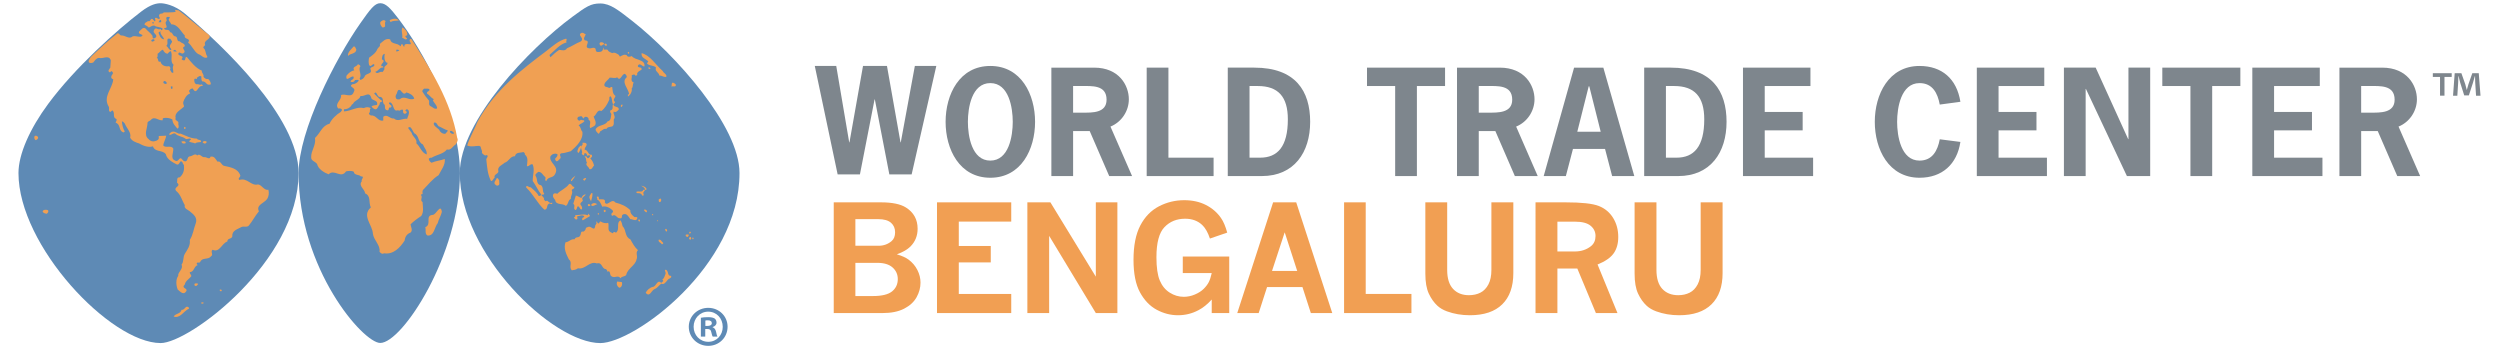 <?xml version="1.0" encoding="utf-8"?>
<!-- Generator: Adobe Illustrator 16.0.0, SVG Export Plug-In . SVG Version: 6.00 Build 0)  -->
<!DOCTYPE svg PUBLIC "-//W3C//DTD SVG 1.1//EN" "http://www.w3.org/Graphics/SVG/1.1/DTD/svg11.dtd">
<svg version="1.1" id="Layer_1" xmlns="http://www.w3.org/2000/svg" xmlns:xlink="http://www.w3.org/1999/xlink" x="0px" y="0px"
	 width="416.48px" height="57.616px" viewBox="0 0 416.48 57.616" enable-background="new 0 0 416.48 57.616" xml:space="preserve">
<polygon fill="#7E868D" points="151.873,29.054 148.158,29.054 145.742,16.562 145.697,16.562 143.257,29.054 139.544,29.054 
	135.736,10.988 139.312,10.988 141.47,23.715 141.515,23.715 143.771,10.988 147.762,10.988 150.017,23.715 150.062,23.715 
	152.407,10.988 155.982,10.988 "/>
<path fill="#7E868D" d="M172.435,20.299c0,4.553-2.301,9.312-7.454,9.312c-5.152,0-7.451-4.761-7.451-9.312
	c0-4.55,2.299-9.31,7.451-9.31C170.135,10.989,172.435,15.749,172.435,20.299 M161.243,20.299c0,2.322,0.628,6.456,3.736,6.456
	c3.111,0,3.738-4.134,3.738-6.456c0-2.319-0.626-6.456-3.738-6.456C161.871,13.843,161.243,17.978,161.243,20.299"/>
<path fill="#7E868D" d="M182.277,11.268c4.158,0,5.779,2.972,5.779,5.27c0,1.976-1.229,3.81-3.062,4.551l3.599,8.243h-3.808
	l-3.25-7.5h-2.765v7.5h-3.621V11.268H182.277z M180.35,18.767c1.579,0,3.995,0.092,3.995-2.16c0-2.484-2.438-2.276-4.228-2.276
	h-1.348v4.438L180.35,18.767L180.35,18.767z"/>
<polygon fill="#7E868D" points="194.65,26.267 202.174,26.267 202.174,29.333 191.029,29.333 191.029,11.267 194.65,11.267 "/>
<path fill="#7E868D" d="M208.951,11.267c6.873,0,9.312,3.899,9.312,9.029c0,5.086-2.673,9.035-8.058,9.035h-5.668V11.267H208.951z
	 M209.928,26.267c2.88,0,4.618-1.812,4.618-6.387c0-3.782-1.625-5.549-5.015-5.549h-1.369v11.937L209.928,26.267L209.928,26.267z"/>
<polygon fill="#7E868D" points="240.735,14.331 236.044,14.331 236.044,29.332 232.423,29.332 232.423,14.331 227.731,14.331 
	227.731,11.268 240.735,11.268 "/>
<path fill="#7E868D" d="M249.856,11.268c4.156,0,5.782,2.972,5.782,5.27c0,1.976-1.23,3.81-3.062,4.551l3.596,8.243h-3.809
	l-3.251-7.5h-2.763v7.5h-3.623V11.268H249.856z M247.929,18.767c1.578,0,3.994,0.092,3.994-2.16c0-2.484-2.438-2.276-4.224-2.276
	h-1.35v4.438L247.929,18.767L247.929,18.767z"/>
<path fill="#7E868D" d="M272.263,29.334h-3.693l-1.184-4.528h-5.342l-1.185,4.528h-3.692l5.062-18.065h4.875L272.263,29.334z
	 M264.762,14.378h-0.096l-1.902,7.569h3.9L264.762,14.378z"/>
<path fill="#7E868D" d="M278.318,11.267c6.875,0,9.312,3.899,9.312,9.029c0,5.086-2.672,9.035-8.058,9.035h-5.664V11.267H278.318z
	 M279.296,26.267c2.879,0,4.619-1.812,4.619-6.387c0-3.782-1.626-5.549-5.016-5.549h-1.37v11.937L279.296,26.267L279.296,26.267z"/>
<polygon fill="#7E868D" points="301.606,14.331 293.989,14.331 293.989,18.65 300.309,18.65 300.309,21.716 293.989,21.716 
	293.989,26.268 302.049,26.268 302.049,29.332 290.366,29.332 290.366,11.268 301.606,11.268 "/>
<path fill="#7E868D" d="M326.586,23.643c-0.559,3.715-3.042,5.968-6.807,5.968c-5.153,0-7.454-4.76-7.454-9.312
	c0-4.548,2.3-9.31,7.454-9.31c3.718,0,6.202,2.135,6.807,5.968l-3.438,0.464c-0.349-1.88-1.184-3.576-3.369-3.576
	c-3.108,0-3.734,4.136-3.734,6.454c0,2.324,0.626,6.456,3.734,6.456c2.16,0,3.021-1.692,3.369-3.551L326.586,23.643z"/>
<polygon fill="#7E868D" points="340.56,14.331 332.943,14.331 332.943,18.65 339.26,18.65 339.26,21.716 332.943,21.716 
	332.943,26.268 341.003,26.268 341.003,29.332 329.322,29.332 329.322,11.268 340.56,11.268 "/>
<polygon fill="#7E868D" points="349.123,11.267 354.536,23.179 354.581,23.179 354.581,11.267 358.204,11.267 358.204,29.331 
	354.327,29.331 347.501,14.818 347.453,14.818 347.453,29.331 343.832,29.331 343.832,11.267 "/>
<polygon fill="#7E868D" points="373.225,14.331 368.533,14.331 368.533,29.332 364.909,29.332 364.909,14.331 360.224,14.331 
	360.224,11.268 373.225,11.268 "/>
<polygon fill="#7E868D" points="386.457,14.331 378.843,14.331 378.843,18.65 385.157,18.65 385.157,21.716 378.843,21.716 
	378.843,26.268 386.9,26.268 386.9,29.332 375.219,29.332 375.219,11.268 386.457,11.268 "/>
<path fill="#7E868D" d="M396.857,11.268c4.158,0,5.783,2.972,5.783,5.27c0,1.976-1.23,3.81-3.065,4.551l3.601,8.243h-3.81
	l-3.254-7.5h-2.761v7.5h-3.621V11.268H396.857z M394.931,18.767c1.579,0,3.994,0.092,3.994-2.16c0-2.484-2.438-2.276-4.229-2.276
	h-1.347v4.438L394.931,18.767L394.931,18.767z"/>
<path fill="#5E8AB5" d="M30.792,2.265C29.05,0.79,27.295,0.54,26.771,0.54c-0.631,0-1.626,0.147-3.267,1.401
	c-4.094,3.122-11.003,9.326-15.474,15.363c-3.023,4.086-4.953,8.357-4.953,11.524c0,12.155,15.344,28.324,23.691,28.324
	c4.756,0,22.975-13.587,22.975-28.324C49.745,19.478,37.001,7.507,30.792,2.265"/>
<path fill="#5E8AB5" d="M66.332,3.054c-1.311-1.715-2.079-2.519-2.987-2.52c-0.929-0.003-1.685,1.021-3.295,3.312
	C55.893,9.76,49.745,21.766,49.745,28.832c0,16.018,10.771,28.303,13.6,28.303c3.694,0,13.278-14.775,13.278-28.303
	C76.623,19.173,70.173,8.083,66.332,3.054"/>
<path fill="#5E8AB5" d="M105.416,3.558c-2.372-1.857-3.736-2.972-5.406-2.979c-1.587-0.012-2.359,0.528-4.648,2.212
	C88.3,7.987,76.599,20.142,76.599,28.83c0,13.419,15.457,28.324,23.41,28.324c5.577,0,23.187-12.717,23.187-28.324
	C123.196,20.99,112.434,9.07,105.416,3.558"/>
<path fill="#F0A053" d="M66.46,3.395c-0.516,0.141-0.919-0.031-1.377,0.284c-0.059-0.145-0.202-0.2-0.146-0.345
	C65.423,3.135,66,2.936,66.46,3.395"/>
<path fill="#F0A053" d="M64.25,3.537c-0.343,0.372,0.286,1.062-0.544,1.033c-0.231-0.258-0.435-0.52-0.348-0.894
	C63.618,3.449,63.933,3.163,64.25,3.537"/>
<path fill="#F0A053" d="M67.838,5.862c-0.084,0.143-0.199-0.028-0.288,0.143c-0.056,0.202,0.204,0.29,0.288,0.435
	c-0.288,0.345-0.545-0.087-0.832-0.145c0.115-0.634-0.259-1.291,0.058-1.726C67.466,4.828,67.923,5.285,67.838,5.862"/>
<path fill="#F0A053" d="M59.368,8.276C59.28,9.02,58.314,8.867,57.97,9.329c-0.116-0.604,0.594-1.169,0.965-1.602
	C59.223,7.727,59.253,8.104,59.368,8.276"/>
<path fill="#F0A053" d="M73.611,35.298c-0.141,0.659-0.543,1.207-0.688,1.87c-0.577,0.688-0.547,2.184-1.726,2.063
	c-0.458-0.312-0.199-0.828-0.346-1.377c1.149-0.486-0.143-1.952,1.264-2.063C72.665,35.76,73.412,33.835,73.611,35.298"/>
<path fill="#F0A053" d="M74.933,21.945c0.086,0.2,0.315,0.375,0.545,0.347c0.086,0.028,0.173-0.087,0.146-0.146
	C75.505,21.973,75.103,21.601,74.933,21.945 M68.327,21.168c-0.144,0-0.257,0.028-0.344,0.146l0.602,0.831
	c0.116,0.633,0.977,1.031,0.775,1.724c0.662,0.574,0.833,1.549,1.725,1.865c0.086-0.688-0.432-1.119-0.629-1.665
	c-0.895-0.399-0.578-1.462-1.438-1.865C68.758,21.856,68.672,21.456,68.327,21.168 M72.316,20.425
	c-0.285,0.431,0.521,0.858,0.837,1.178c0.144,0.403,0.548,0.719,1.032,0.689c0.115-0.202,0.401-0.317,0.401-0.576
	c-0.544-0.143-1.003-0.49-1.521-0.691C72.836,20.825,72.748,20.308,72.316,20.425 M62.527,15.397l-0.201,0.202
	c0.46,0.398,0.859,0.944,1.379,1.232c-0.114,0.202-0.545,0.146-0.434,0.49c-0.229,0.286-0.346,0.832-0.688,0.891
	c-0.286-0.025-0.547-0.232-0.691-0.489c0.259-0.2,0.691-0.176,0.921-0.258c0.2-0.743-0.576-0.657-0.921-1.034
	c-0.346-1.351-1.06-0.316-1.836-0.433c-0.176,0.632-0.976,0.691-1.265,1.324c-0.17,0.056-0.201,0.087-0.259,0.258
	c-0.286,0.429-0.743,0.632-1.236,0.632v0.345c1.151-0.03,2.157-0.86,3.306-0.548c0.401-0.2,0.775-0.2,1.178,0
	c-0.317,0.259,0,0.548-0.289,0.834c-0.113,0.259,0.198,0.259,0.289,0.402c0.917-0.145,1.178,1.062,2.067,0.832v-0.632
	c0.688-0.514,1.091,0.403,1.78,0.288c0.662,0.632,1.437-0.059,2.21,0.058c0.084-0.434,0.402-0.773,0.26-1.294
	c-0.027-0.203-0.286-0.398-0.459-0.229c-0.316,0.29,0.229,0.204,0.114,0.489c-0.059,0.116-0.172,0.116-0.258,0.2
	c-0.432,0-0.346-0.46-0.346-0.689c-0.171,0.061-0.401-0.081-0.485,0.146c-0.116,0-0.286,0.059-0.348-0.059
	c-0.917,0.402-0.63-1.175-1.379-1.32c-0.401,0.257,0.199,0.431,0.29,0.63c0.028,0.114-0.091,0.176-0.146,0.26
	c-0.52-0.172-0.116,0.604-0.635,0.431c-0.429-0.114-0.286-0.632-0.345-0.891c-0.516-0.261-0.056-1.118-0.688-1.319
	C62.84,16.259,62.926,15.54,62.527,15.397 M66.719,15.05c-0.574-0.344-0.487,0.49-0.748,0.75c-0.144,0.26-0.057,0.661,0.201,0.745
	c0.172,0,0.374,0.059,0.49-0.056c0.771-0.632,1.577,0.371,2.353-0.06c-0.17-0.604-0.802-0.892-1.32-1.033
	C67.292,15.912,66.979,15.338,66.719,15.05 M70.653,14.764c-0.086,0.114-0.398,0.284-0.258,0.547
	c0.344,0.546,0.63,0.946,1.091,1.464c0.062,0.202-0.141,0.688,0.202,0.89c0.372,0.145,0.688,0.604,1.118,0.402v-0.144
	c-0.084-0.515-0.542-0.775-0.688-1.234c0.026-0.029,0.056-0.087,0.114-0.061v-0.142c-0.46-0.201-0.633-0.632-1.091-0.891
	c-0.116-0.406,0.458-0.347,0.404-0.69C71.345,14.65,70.939,14.823,70.653,14.764 M63.617,9.882c0.832,0.375-0.346,0.721-0.059,1.146
	h0.196c0.092,0.062,0.092,0.146,0.092,0.231c-0.52-0.145-0.833,0.605-1.32,0.689c0.029,0.029,0.084,0.057,0.058,0.115
	c0.43,0.314,0.66-0.258,1.12-0.06c0.175-0.141,0.229-0.313,0.345-0.488c-0.201-0.633,0.632-0.571,0.486-1.091h-0.144
	c-0.401-0.286-0.401-1.062-0.288-1.467C63.675,9.049,63.645,9.51,63.617,9.882 M66.116,8.217L65.97,8.505
	c0.201,0.171,0.374-0.057,0.545-0.087C66.458,8.217,66.201,8.362,66.116,8.217 M68.529,6.495c3.33,5.229,6.549,10.312,7.64,16.483
	c0.23,0.403-0.084,0.776-0.261,1.092c-0.486,0.26-0.771,1.035-1.462,0.831c-0.547,0.75-1.724,0.865-2.557,1.382
	c-0.172-0.06-0.316,0.059-0.459,0.143c0,0.288,0.201,0.541,0.459,0.688c0.688-0.313,1.521-0.372,2.209-0.629
	c0.117,1.002-0.602,1.836-1.03,2.696c-1.035,0.633-1.78,1.639-2.612,2.473c-0.114,0.198-0.06,0.454-0.06,0.687
	c-0.142-0.056-0.202,0.061-0.288,0.146c0.401,0.346-0.23,0.86,0.288,1.179c0.024,0.717,0.258,1.635-0.229,2.326
	c-0.605,0.372-1.265,0.888-1.776,1.379c0.05,0.43,0.429,1.003,0,1.377c-0.578,0.202-0.924,0.688-0.979,1.321
	c-0.773,1.206-1.896,2.384-3.448,2.125c-0.285,0.23-0.604-0.086-0.746-0.26c0.2-1.062-0.95-1.896-1.094-2.984
	c-0.055-1.495-1.921-3.017-0.343-4.394c-0.431-0.837,0.087-1.896-0.979-2.356c0.034-0.66-1.173-1.234-0.542-1.979
	c-0.146-0.348,0.604-0.862-0.146-0.834c-0.285-0.348-1.117-0.144-1.178-0.775c-0.345-0.201-0.917-0.145-1.292-0.061
	c-0.861,1.295-1.953-0.485-2.899,0.488c-0.773-0.286-1.752-0.892-1.925-1.721c-0.345-0.462-1.062-0.519-0.979-1.181
	c-0.026-1.062,0.833-1.925,0.634-3.158c0.861-0.773,1.207-2.096,2.414-2.354c0.371-0.833,1.148-1.522,1.92-2.01
	c-0.027-0.118,0.233-0.17,0.146-0.348c-0.146-0.259-0.4-0.2-0.628-0.2c-0.636-0.862,0.628-1.346,0.482-2.21
	c0.605-0.375,1.782,0.573,2.126-0.546c0.52-0.778-1.092-0.81-0.199-1.292c0.429,0.025,0.801-0.286,1.032-0.574
	c-0.113-0.259-0.401-0.088-0.631-0.118c-0.085,0.317-0.46,0.437-0.744,0.261c0.024-0.345,0.715-0.317,0.484-0.833
	c-0.431-0.172-1.293,1.033-1.175-0.113c0.314-0.431,0.773-0.833,1.319-0.918c-0.459-0.633,0.487-0.605,0.604-1.034
	c0.171,0.061,0.37,0.172,0.43,0.341c-0.488,0.519,0.315,1.438-0.144,2.015c0.027,0.113,0.056,0.2,0.144,0.284
	c0.259-0.113,0.545-0.256,0.689-0.572c0.172-0.634,1.433-0.344,0.942-1.294c0.091-0.433,0.867-0.257,0.637-0.771
	c-0.344-0.087-0.52,0.604-0.836,0.143c-0.112-0.429-0.086-0.774,0-1.233c0.548-0.374,1.15-0.807,1.381-1.438
	c0.144-0.288,0.573-0.433,0.4-0.834c0.484-0.371,0.953-1.032,1.728-0.771c0.196,0.92,1.261,0.515,1.721,1.175
	c0.116-0.112,0.058-0.487,0.346-0.343c0.086,0.144,0.112,0.315,0.287,0.431c-0.06-1.12,1.665,0.2,0.891-0.978
	C68.214,6.667,68.268,6.381,68.529,6.495"/>
<path fill="#F0A053" d="M97.736,24.129c-0.088,0.26-0.344,0.488-0.344,0.804c0.657,0.084,0.542,0.944,1.146,0.833
	c0.144,0.087,0.06,0.229,0.089,0.344l-0.29,0.288c0.374,0.376,0.49,0.69,0.631,1.181c-0.258,0.199-0.316,0.715-0.775,0.599
	c-0.055-0.398-0.801-0.657-0.401-1.088c-0.286-0.347,0-0.69-0.398-0.979c0.024-0.114,0.168-0.06,0.256-0.06
	c0.202,0.088,0.115,0.405,0.43,0.262c0.062-0.116,0.261-0.174,0.201-0.345c-0.11-0.263-0.285-0.027-0.429,0
	c-0.06-0.174-0.114-0.434-0.346-0.46c-0.087-0.059-0.112,0.083-0.198,0.114v0.23c-0.176,0.057-0.288-0.117-0.404-0.23
	c0.314-0.49-0.461-1.003,0.144-1.492v-0.346C97.332,23.756,97.736,23.756,97.736,24.129"/>
<path fill="#F0A053" d="M107.729,31.566c-0.315,0-0.434,0.345-0.574,0.544c0,0.175,0.176,0.345,0,0.49
	c-0.285,0.057-0.199-0.344-0.458-0.344c-0.229-0.174-0.691,0.084-0.691-0.292c0.348-0.229,1.008,0.206,1.149-0.345
	c0.088,0,0.232,0.061,0.286-0.056c-0.027-0.349-0.399-0.435-0.626-0.633C107.184,31.021,107.645,31.133,107.729,31.566"/>
<path fill="#F0A053" d="M110.145,33.206c0,0.17,0.026,0.339-0.146,0.428c-0.316,0.146-0.201-0.229-0.288-0.344
	C109.826,33.173,110.028,32.943,110.145,33.206"/>
<path fill="#F0A053" d="M97.574,5.691c-0.062,0.343-0.491,0.688-0.146,1.033c1.21,0.06-0.346,1.179,0.692,1.32
	c0.34,0.114,0.83-0.316,1.115,0.114c-0.026,0.229,0.058,0.374,0.2,0.491c0.492,0.024,0.892,0.057,1.037-0.491V7.958
	c0.312,0.028-0.087,0.176,0.144,0.288c0.141,0.087,0.429-0.086,0.604,0.062c0.17,0.344,0.485,0.399,0.772,0.543
	c0.403-0.199,0.775,0.087,1.094,0.288c0.085,0.084,0.085,0.196,0.202,0.287c0.344-0.176,0.688-0.434,1.118-0.231
	c0.144,0.347,0.546,0.288,0.835,0.142c0.601,0.779,2.266,0.49,2.126,1.729c-0.401,0.057-0.749-0.691-1.094-0.146
	c-0.113,0.521,0.744,0.088,0.604,0.692c-0.259,0.171-0.748,0.344-0.748,0.773l0.057,0.06c-0.086,0.115-0.199,0.174-0.345,0.143
	c-0.143-0.315-0.401-0.114-0.601-0.057c0.112,0.401-0.318,0.947,0.343,1.238c-0.256,0.255-0.057,0.717-0.343,0.943
	c0.112,0.604-0.29,1.174-0.634,1.378v-0.344c0.115,0.059,0.143-0.087,0.2-0.118c-0.171-0.917-1.351-1.979-0.402-2.754
	c0.06-0.256-0.17-0.46-0.285-0.576c-0.576,0-0.746,1.379-1.294,0.576c-0.43,0.257-0.746,0.03-1.265,0.059
	c-0.256,0.431-0.857,0.717-0.89,1.233c0.085,0.433,0.547,0.26,0.776,0.487c0.201,0.029,0.287-0.229,0.544-0.146
	c0.087,0.435,0,1.121,0.548,1.469c-0.085,0.401-0.548,0.633-0.06,1.031c-0.026,0.176-0.346,0.262-0.286,0.462
	c0.2,0.486,0.917,0.2,0.892,0.775c-0.229,0.229-0.487,0.571-0.833,0.342c-0.229,0.352,0.432,0.862,0,1.293
	c-0.028,0.435,0.118,0.979-0.261,1.179c-0.343,0.114-0.804,0.058-0.974,0.433c-0.375-0.172-0.691,0.259-1.032,0.402
	c-0.06,0.145-0.117,0.313-0.262,0.399c-0.201-0.202-0.545-0.459-0.488-0.803c0.488-0.745,1.581-0.521,1.982-1.263
	c0.634-0.118,0.518-0.778,0.634-1.235c-0.116-0.176-0.317-0.405-0.146-0.604c0.578-0.117,0.231-0.721,0.432-1.036
	c-0.258-0.4-0.087-0.976-0.432-1.316c-0.344,0.112-0.085,0.486-0.257,0.689c-0.288,0.654-0.662,1.319-1.265,1.773
	c-0.72-0.341-0.777,0.663-1.29,0.921c0.142,0.459,0.513,0.894,0.256,1.438c-0.228,0.229-0.545,0.342-0.803,0.487
	c-0.315-0.377,0.312-1.119-0.29-1.382c0.089-0.343-0.37-0.658-0.688-0.43l-0.204,0.23c-0.11-0.23-0.285-0.549-0.544-0.347
	c-0.286-0.059-0.574,0.285-0.346,0.545c0.086,0.115,0.202,0.145,0.346,0.145c0.144-0.313,0.374,0,0.604-0.084l0.144,0.143
	c-0.23,0.372-0.689,0.403-0.976,0.749c0.43,0.257,0.315,0.744,0.629,1.032c0.173,1.347-0.978,2.412-1.924,3.248
	c-0.543,0.114-1.033,0.341-1.579,0.341c-0.487,0.2,0,0.52-0.143,0.832c-0.231,0.146-0.375,0.547-0.691,0.49
	c-0.143-0.115-0.2-0.26-0.2-0.433c0.2-0.2,0.402-0.373,0.402-0.689c-0.174-0.2-0.546-0.145-0.748-0.058
	c-0.176,0.027-0.286,0.232-0.432,0.349c-0.315,1.146,1.522,1.638,0.775,2.958c-0.345,0.771-1.209,0.371-1.465,1.178
	c-0.403-0.117,0.026-0.461-0.202-0.688c-0.401-0.292-0.573-0.894-1.175-0.836c-0.146,0.229-0.578,0.348-0.406,0.689
	c0.374,0.46,0.029,1.437,0.892,1.523c0.488,0.431,0.146,0.979,0.547,1.434c-0.084,0.174-0.259,0.148-0.401,0.148
	c-0.199,0.281,0.345,0.253,0.259,0.54h0.145c-0.203,0.232,0.084,0.402,0.201,0.571c0.085-0.14,0.229-0.053,0.346-0.083
	c0.198,0.229,0.487,0.488,0.772,0.288c-0.029,0.082,0.06,0.229-0.083,0.254c-0.202,0-0.346-0.226-0.547,0
	c-0.344,0.262-0.088,0.949-0.688,0.924c-1.21-1.117-1.836-2.587-3.017-3.68c-0.025-0.628,0.459,0.062,0.748-0.056
	c0.517,0.462,1.033,0.835,1.32,1.438c0.201,0.057,0.346-0.029,0.461-0.196c-0.545-0.663-0.893-1.525-1.438-2.271
	c-0.026-1.007,0.372-1.812,0-2.76c-0.371-0.2-0.576,0.375-0.978,0.29c0.058-0.632,0.314-1.438-0.345-1.956
	c0.088-0.169-0.085-0.286-0.198-0.4c-0.52,0.146-1.295-0.026-1.437,0.691c-0.809-0.029-1.037,0.917-1.729,1.089
	c-0.399,0.404-1.291,0.604-1.029,1.465c-0.087,0.459-0.807,0.433-0.631,1.033c-0.264,0.143-0.264,0.548-0.606,0.548
	c-0.575-1.148-0.631-2.216-0.773-3.507c-0.091-0.313,0.458-0.57,0.085-0.833c-0.347,0.263-0.659-0.201-0.832-0.342
	c0.115-0.433-0.175-0.604-0.201-1.036l-0.231-0.146c-0.545,0-1.464,0.244-2.011-0.068c0.404-1.292,1.235-2.716,1.725-3.95
	c2.885-5.333,7.516-8.808,11.475-11.789c1.034-0.806,1.997-1.707,3.287-2.053c0.232,0.229-0.143,0.431,0.088,0.63
	c-1.119,0.259-1.983,1.35-2.844,2.069c-0.027,0.17,0.088,0.287,0.144,0.401c0.459-0.462,0.892-0.864,1.465-1.232
	c0.488,0.055,0.948,0.255,1.291-0.263c0.807-0.316,1.495-0.831,2.271-1.121c0.173-0.113,0.258-0.258,0.229-0.485
	c-0.087-0.288-0.691-0.718-0.087-0.95C97.201,5.375,97.313,5.66,97.574,5.691"/>
<path fill="#F0A053" d="M100.675,7.412c0.087-0.055,0.171-0.199,0.288-0.141c0.058,0.086,0.171,0.171,0.142,0.284
	c-0.228,0.202-0.343-0.057-0.485-0.198c-0.229,0.025-0.459,0.484-0.689,0.114C99.638,6.838,100.675,6.955,100.675,7.412"/>
<path fill="#F0A053" d="M104.81,8.735c0,0.057,0.028,0.173-0.058,0.201c-0.113,0.024-0.144-0.087-0.202-0.146
	C104.609,8.735,104.722,8.561,104.81,8.735"/>
<path fill="#F0A053" d="M110.411,11.836c0.115,0.347,0.689,0.518,0.602,0.947c-0.399,0.145-0.748-0.228-1.178-0.2
	c-0.057-0.546-0.829-0.717-0.544-1.322c-0.403-0.429-1.092-0.23-1.521-0.688l0.227-0.346c-0.398-0.433-1.252-0.574-1.106-1.378
	C108.354,9.25,109.205,10.771,110.411,11.836"/>
<path fill="#F0A053" d="M108.342,11.492c-0.142,0-0.261-0.03-0.347-0.143C108.028,11.089,108.4,11.263,108.342,11.492"/>
<path fill="#F0A053" d="M112.594,14.104c0.024,0.517-0.52,0.143-0.746,0.345c0.112-0.229-0.03-0.602,0.198-0.684
	C112.25,13.79,112.451,13.904,112.594,14.104"/>
<path fill="#F0A053" d="M103.635,17.409c0.199,0.14-0.029,0.288-0.059,0.398c-0.058,0.033-0.118-0.027-0.144-0.057
	C103.374,17.61,103.488,17.434,103.635,17.409"/>
<path fill="#F0A053" d="M96.886,24.3c-0.144,0.4-0.229,0.807-0.49,1.18c-0.403-0.173-0.087-0.631,0-0.892
	C96.568,24.473,96.657,24.185,96.886,24.3"/>
<path fill="#F0A053" d="M95.851,29.269c-0.144,0.312-0.404,0.604-0.604,0.892h-0.144C95.13,29.754,95.59,29.499,95.851,29.269"/>
<path fill="#F0A053" d="M83.185,30.1c-0.084,0.261,0.172,0.659-0.228,0.806c-0.262,0.085-0.377-0.114-0.547-0.261
	c-0.146-0.43,0.259-0.63,0.344-0.978C83.043,29.642,83.043,29.959,83.185,30.1"/>
<path fill="#F0A053" d="M95.65,31.135c0.113,0.345-0.317,0.286-0.403,0.546c0.261,0.519-0.202,0.919-0.144,1.438
	c-0.547,0.287-0.346,0.86-0.83,1.176c-0.521-0.483-1.668-0.055-1.782-0.975c-0.202-0.26-0.461-0.488-0.346-0.888
	c0.113-0.321,0.487-0.233,0.689-0.146c0.601-0.633,1.465-0.891,1.979-1.64C95.276,30.531,95.246,31.135,95.65,31.135"/>
<path fill="#F0A053" d="M98.694,32.172c0.057,0.426-0.115,0.915-0.231,1.37c-0.084-0.254-0.429-0.6-0.196-0.974
	C98.406,32.429,98.406,32.11,98.694,32.172"/>
<path fill="#F0A053" d="M97.574,32.369c-0.062,0.316-0.86,0.574-0.491,0.95c0.06,0.343-0.602,0.431-0.342,0.829
	c0.172,0.177,0.257,0.379,0.229,0.637l-0.146,0.142c-0.26-0.17-0.26-0.486-0.548-0.57c-0.229,0.173-0.117,0.599-0.431,0.629
	c-0.458-0.286,0.115-0.742-0.345-1.033c0.144-0.458,0.287-0.919,0.43-1.381c0.345,0.061,0.604,0.344,0.949,0.402
	C96.972,32.661,97.229,32.399,97.574,32.369"/>
<path fill="#F0A053" d="M99.785,33.206c0.4,0.025,1.177-0.175,0.978,0.544c0.485,0.716,1.091-0.837,1.78,0
	c0.919,0.229,1.779,0.575,2.471,1.291c-0.06,0.49,0.345,0.863,0.689,1.121c0.171,0.028,0.398-0.088,0.485,0.144
	c-0.17,0.688-0.748,0.2-1.177,0.2c-0.258-0.286-0.402-0.714-0.804-0.833c-0.23-0.027-0.434,0-0.574,0.2
	c-0.031,0.201,0,0.604-0.347,0.487c-0.52,0.088-0.72-0.829-1.293-0.4c-0.17-0.087-0.17-0.314-0.084-0.429
	c0.17-0.116,0.312-0.315,0.144-0.49c-0.459-0.458-1.148-0.775-1.727-0.603c-0.2-0.437-0.372-0.979-0.83-1.181
	c0.141-0.143-0.375-0.633,0.229-0.482L99.785,33.206"/>
<path fill="#F0A053" d="M99.499,34.005c-0.317,0.089-0.721,0.46-0.945,0.233l-0.092-0.087
	C98.721,33.719,99.181,33.807,99.499,34.005"/>
<path fill="#F0A053" d="M98.347,34.239c-0.084,0.086-0.173,0.086-0.288,0.113c-0.114-0.061-0.2-0.26-0.056-0.347
	C98.148,33.98,98.377,34.064,98.347,34.239"/>
<path fill="#F0A053" d="M100.818,35.327c-0.198,0.086-0.198-0.142-0.285-0.2l0.229-0.196
	C100.933,34.983,100.933,35.214,100.818,35.327"/>
<path fill="#F0A053" d="M107.769,35.128v0.198c-0.06-0.028-0.084,0.03-0.114,0.062c-0.146-0.146-0.401-0.261-0.345-0.461
	C107.508,34.869,107.655,34.953,107.769,35.128"/>
<path fill="#F0A053" d="M98.263,36.017l-1.178,0.688c-0.115-0.084-0.146-0.229-0.06-0.346c0.06-0.198,0.372-0.11,0.286-0.343
	c-0.343-0.316-0.746,0-1.12,0c-0.144,0.145,0.175,0.431-0.144,0.544c-0.201,0.061-0.259-0.17-0.399-0.255V36.16
	c0.113,0.028,0.143-0.088,0.199-0.145v-0.2c0.661,0.087,1.406-0.26,2.066,0.056l0.088-0.344
	C97.975,35.731,98.29,35.731,98.263,36.017"/>
<rect x="99.586" y="35.529" fill="#F0A053" width="0.201" height="0.202"/>
<path fill="#F0A053" d="M108.803,35.873c-0.09,0.03-0.114-0.083-0.202-0.142c0.027-0.086,0.146-0.062,0.202-0.062V35.873"/>
<path fill="#F0A053" d="M106.62,36.65c-0.027,0.084,0.026,0.202-0.084,0.259c-0.146,0-0.286-0.229-0.146-0.347
	C106.478,36.562,106.562,36.562,106.62,36.65"/>
<path fill="#F0A053" d="M109.636,36.852h-0.143V36.65C109.547,36.706,109.663,36.734,109.636,36.852"/>
<path fill="#F0A053" d="M103.717,37.683c0.662,0.63,0.316,1.751,1.295,2.184c0.345,0.632,0.717,1.318,1.266,1.81
	c-0.463,0.43,0.025,1.009-0.233,1.522c-0.198,1.061-1.521,1.52-1.723,2.614c-0.259,0.312-0.719,0.166-0.947,0.544
	c-0.46-0.632-0.976,0.084-1.521-0.344c-0.372-0.2-0.026-1.064-0.748-0.747c0.173-0.146-0.058-0.317-0.144-0.43
	c-0.748,0-0.604-1.213-1.522-0.953c-1.264-0.46-1.895,1.063-3.158,0.81c-0.315,0.256-0.689,0.286-1.033,0.342
	c-0.545-0.631,0.201-1.294-0.488-1.836c-0.433-0.865-0.919-1.84-0.544-2.846c0.544,0,0.892-0.604,1.493-0.486
	c0.256-0.577,0.717-0.087,0.976-0.688c0.115-0.202,0.028-0.605,0.345-0.605c0.288,0.087,0.461-0.26,0.55-0.432
	c-0.062-0.258,0.254-0.258,0.428-0.345c0.459-0.229,1.003,0.833,1.146-0.113c-0.026-0.287,0.404-0.433,0.146-0.691
	c0.029-0.052,0.086-0.084,0.143-0.084c0.062,0.143,0.116,0.375,0.348,0.286c0.088-0.084,0.088-0.342,0.285-0.286
	c0.346,0.202,0.804,0.375,1.234,0.202c0.231,0.543-0.284,1.378,0.604,1.663c0.062,0.087,0.146,0.059,0.229,0.059
	c0.028-0.288,0.344-0.2,0.46-0.059c0.744-0.576-0.03-1.635,0.773-2.067C103.547,36.992,103.662,37.336,103.717,37.683"/>
<path fill="#F0A053" d="M111.156,38.427c-0.057,0.062-0.113,0.178-0.199,0.146c-0.028-0.146-0.259-0.286-0.086-0.432
	C111.099,38.057,111.072,38.34,111.156,38.427"/>
<path fill="#F0A053" d="M115.09,38.774c-0.083,0.058-0.113,0.174-0.198,0.146c-0.146-0.089-0.058-0.289,0.059-0.348
	C115.008,38.631,115.121,38.66,115.09,38.774"/>
<path fill="#F0A053" d="M114.66,39.061c0.199,0.113-0.029,0.261-0.057,0.401c-0.144,0.027-0.259-0.028-0.346-0.143
	C114.116,39.003,114.489,39.061,114.66,39.061"/>
<path fill="#F0A053" d="M115.09,39.866c-0.083,0.145-0.198,0-0.288-0.058c-0.056-0.174,0.09-0.316,0.205-0.347
	C115.176,39.52,115.176,39.778,115.09,39.866"/>
<path fill="#F0A053" d="M115.437,39.866c-0.229-0.088-0.058-0.202,0-0.346C115.493,39.664,115.665,39.778,115.437,39.866"/>
<path fill="#F0A053" d="M110.466,40.441c0.06,0.2-0.056,0.2-0.2,0.259c-0.2-0.317-0.629-0.347-0.542-0.75
	C110.094,39.808,110.21,40.269,110.466,40.441"/>
<path fill="#F0A053" d="M111.789,45.956c0.201,0.371-0.401,0.428-0.576,0.688c-0.229,0.286-0.631,0.892-1.034,0.604
	c-0.37,0.228-0.632,0.718-1.09,0.89c-0.575,0.173-0.833,1.491-1.521,0.634c0.171-0.402,0.688-0.868,1.178-0.979
	c0.575-0.024,0.749-1.317,1.378-0.688c0.143,0,0.23-0.171,0.344-0.256c0.062-0.112-0.056-0.201-0.142-0.286
	c0.343-0.177,0.403-0.631,0.547-0.949c0.057-0.232-0.085-0.374-0.119-0.572l0.119-0.118
	C111.473,45.064,111.072,46.013,111.789,45.956"/>
<path fill="#F0A053" d="M103.576,46.99c0.142,0.259,0.058,0.891-0.404,0.946c-0.345-0.199-0.544-0.66-0.345-1.034L103.576,46.99"/>
<path fill="#F0A053" d="M97.659,29.669c-0.058,0.174-0.171,0.375-0.344,0.433c-0.084-0.084-0.2-0.17-0.146-0.288
	C97.315,29.754,97.43,29.613,97.659,29.669"/>
<path fill="#F0A053" d="M96.339,33.057c0.027,0.061-0.028,0.088-0.06,0.146h-0.084v-0.23C96.28,32.973,96.31,33.031,96.339,33.057"
	/>
<path fill="#F0A053" d="M28.465,14.394v0.286c0.059,0.058,0.086,0.17,0.201,0.143c0.113-0.116,0.06-0.288,0.06-0.429H28.465
	 M27.29,13.502l-0.089,0.288c0.146,0.145,0.375,0.286,0.575,0.114v-0.056C27.776,13.616,27.517,13.471,27.29,13.502 M29.157,8.277
	c-0.921,0.431,0.514,0.198,0.398,0.458L29.157,8.277z M27.146,8.277c-0.403,0.112-0.52,0.458-0.895,0.686
	c-0.024,0.231,0.089,0.521-0.141,0.69c0.4,0.06,0.028,0.805,0.63,0.601c0.115,0.637,0.835,0.893,1.38,0.774
	c0.258,0.035,0.343,0.407,0.198,0.606c0.174,0.173,0.202,0.576,0.546,0.486c0.061-0.456-0.227-0.833,0.061-1.316
	c-0.689-0.605-0.089-1.497-0.461-2.271c-0.259,0-0.375,0.288-0.573,0.429C27.517,8.906,27.29,8.591,27.146,8.277 M24.331,6.81
	h-0.346V6.667C24.13,6.635,24.188,6.753,24.331,6.81 M25.421,6.551c-0.06,0.085-0.288,0.085-0.199,0.26
	c0.113,0.259,0.403,0.028,0.545-0.058C25.708,6.551,25.625,6.497,25.421,6.551 M28.379,6.465c-0.949-0.258-0.144,0.831-0.689,1.18
	c0.315,0.143,0.459,0.771,0.833,0.689c0.027-0.143-0.028-0.26-0.144-0.349c-0.29-0.457,0.262-0.715,0.286-1.089L28.379,6.465z
	 M26.741,5.174l-0.344,0.26c0.199,0.46,0.313,1.062,0.948,1.117C27.201,6.064,26.597,5.693,26.741,5.174 M25.625,3.71h-0.264
	c-0.085,0.199,0.146,0.229,0.264,0.199V3.71z M26.657,3.307l-0.26,0.401H26.8C26.941,3.593,26.857,3.307,26.657,3.307 M27.832,2.417
	c0.029,0.058-0.026,0.083-0.057,0.112c-0.199,0.088-0.199-0.112-0.288-0.198C27.603,2.36,27.776,2.271,27.832,2.417 M31.482,51.267
	c-0.578-0.574-0.664,0.46-1.236,0.344c-0.17,0.717-1.003,0.575-1.317,1.122c1.093,0.371,1.636-0.894,2.556-1.321L31.482,51.267
	L31.482,51.267z M33.893,50.376c0.027,0.114,0,0.23-0.143,0.202h-0.202v-0.202H33.893z M36.593,48.368
	c0.09,0.086,0.146,0.201,0.26,0.146c0.085-0.032,0.085-0.146,0.085-0.202C36.852,48.225,36.565,48.167,36.593,48.368 M32.516,47.216
	c-0.176,0.062-0.176,0.344,0,0.402c0.259,0.118,0.343-0.171,0.485-0.286C32.915,47.131,32.687,47.247,32.516,47.216 M7.099,35.212
	c0.086,0.316,0.431,0.345,0.688,0.402c0.173-0.142,0.377-0.372,0.201-0.6C7.7,34.896,7.212,34.896,7.099,35.212 M33.751,23.7
	c0.143,0.168,0.286,0.255,0.485,0.198c0.086-0.086,0.202-0.145,0.202-0.258C34.295,23.411,33.835,23.467,33.751,23.7 M30.245,23.554
	c-0.059,0.172,0.146,0.229,0.204,0.344c0.171-0.029,0.399,0.088,0.487-0.114C30.937,23.436,30.416,23.554,30.245,23.554
	 M5.776,22.663c-0.142,0.23-0.056,0.605,0.202,0.689c0.175-0.084,0.458-0.26,0.346-0.544C6.178,22.663,5.978,22.518,5.776,22.663
	 M28.581,21.973c-0.176,0.145-0.459,0.258-0.346,0.483c0.404,0.061,0.63-0.397,0.979-0.192c0.456,0.482,1.147,0.429,1.663,0.827
	c0.314,0.26,0.688-0.229,0.948,0.114l-0.344,0.349c0.312,0.229,0.718,0.172,1.034,0.344c0.259-0.258,0.659-0.145,0.977-0.258
	c0.057-0.486-0.55-0.204-0.688-0.548c-1.009,0-1.841-0.484-2.7-0.827C29.527,22.376,29.241,21.745,28.581,21.973 M30.937,21.283
	c0.026,0.118-0.088,0.145-0.146,0.204c-0.2,0-0.144-0.258-0.057-0.347C30.818,21.113,30.877,21.228,30.937,21.283 M29.758,1.727
	c1.725,1.293,3.388,2.812,5.109,4.135c0.377,0.772-1.06,0.772-0.686,1.64c-0.118,0.17-0.374,0.257-0.29,0.484
	c0.461,0.376,0.29,0.978,0.633,1.383v0.199c-0.575,0.257-0.948-0.401-1.466-0.546c-0.688-0.347-1.063-1.438-1.723-1.924
	c0.572-0.805-0.746-0.461-0.545-1.181c-0.629-0.602-1.121-1.867-2.27-1.867c-0.059-0.342-0.746-0.743-0.202-1.09
	c-0.084-0.173-0.258-0.145-0.429-0.145c-0.461,0.145,0.086,0.518-0.202,0.747c-0.398,0.431,0.604,1.093-0.343,1.12
	c0,0.546,0.891,0,0.975,0.689c0.49-0.027,0.404,0.659,0.895,0.688c0.485,0.086,0.113,0.891,0.746,0.833
	c0.257,0.344,0.832,0.286,0.832,0.805c-0.806,0.347,0.432,0.774-0.259,1.176c-0.229,0.261-0.774-0.486-0.833,0.146
	c0.146,0.401,1.092,0.229,0.545,0.834c0.118,0.14,0.288,0.229,0.49,0.197c0.229-0.142,0.057-0.63,0.398-0.545
	c0.722,0.862,1.464,1.841,2.5,2.271c-0.086,0.401,0.402,0.572,0.259,1.033c0.204,0.229,0.432,0.433,0.775,0.344
	c0.257,0.202,0.459,0.545,0.459,0.892c-0.805,0.315-0.719-0.546-1.437-0.488c-0.171-0.2-0.144-0.517-0.144-0.805
	c-0.259-0.229-0.519,0.059-0.746,0.198v0.204c-0.175,0.03-0.319-0.171-0.431,0.058c-0.032,0.346,0.029,0.775,0.431,0.834
	c0.315-0.087,0.456,0.2,0.832,0c0.058,0.086,0.174,0.173,0.116,0.286c-0.809-0.2-0.948,1.698-1.638,0.403
	c-0.288,0-0.521,0.199-0.632,0.429l0.2,0.403c-0.604,0.2-0.978,0.888-1.149,1.434c-0.084,0.319,0.145,0.49,0.115,0.774
	c-0.545,0.515-1.637,1.034-1.38,1.867c-0.257,0.548,0.662,0.401,0.432,1.038c0.089,0.257,0.146,0.686-0.145,0.742
	c-0.372-0.459-0.807-0.833-0.832-1.521c-0.432-0.26-1.121-0.345-1.579-0.204l-0.059,0.347c-0.689,0.086-1.351-0.771-1.954-0.057
	c-0.144,0.172-0.4,0.172-0.547,0.404c0.03,0.918-0.746,2.094,0.204,2.812c0.286,0.349,0.744,0.435,1.118,0.288
	c0.203-0.059,0.459-0.172,0.547-0.399v-0.433l1.233-0.056c-0.057,0.568-0.43,1.062-0.487,1.635c0.433,0.487,1.293-0.085,1.665,0.487
	c0.086,0.689-0.546,1.669,0.291,2.013c0.657,0.429,0.688-0.889,1.23-0.146c0.145,0.174,0.316,0.315,0.548,0.289
	c0.459-0.2,0.197-0.745,0.688-0.835c0.429,0,0.892-0.604,1.233-0.143c0.399-0.4,0.718,0.26,1.123,0.288
	c0.398-0.146,0.943,0.546,1.089-0.086c0.689-0.145,0.833,0.428,1.179,0.833c0.52-0.2,0.631,0.574,1.089,0.688
	c0.949,0.229,2.27,0.375,2.699,1.579c0.089,0.315-0.516,0.519-0.143,0.774c1.319-0.432,1.924,1.062,3.102,0.746
	c0.662,0.088,0.979,1.037,1.724,0.889c0.146,0.521,0.057,1.125-0.201,1.525c-0.458,0.687-1.925,1.007-1.375,2.065
	c-0.634,0.747-1.037,1.579-1.668,2.356c-0.285,0.37-0.862,0.084-1.236,0.258c-0.573,0.344-1.636,0.577-1.521,1.521
	c-0.084,0.546-0.861,0.287-0.832,0.891c-0.978,0.347-1.294,1.923-2.47,1.379c-0.404,0.345,0.229,0.833-0.29,1.119
	c-0.459,0.604-1.463,0.088-1.779,0.946c-0.145,0.2-0.688-0.114-0.545,0.347l0.141,0.142c-0.657,0.204-0.57,1.151-1.317,1.182
	c-0.06,0.315,0.399,0.485,0.2,0.743c-0.374,0.433-0.922,0.72-1.034,1.321c-0.086,0.117-0.259,0.231-0.2,0.402
	c0.146,0.287,0.543,0.261,0.488,0.634c-0.46,0.832-1.005,0.172-1.466-0.203c-0.287-0.742-0.347-1.663,0.085-2.293
	c-0.113-0.579,0.92-1.179,0.545-1.844c0.433-0.545,0.203-1.205,0.547-1.809c0.4-0.657,0.978-1.38,0.833-2.324
	c0.545-0.833,0.631-1.812,0.973-2.698c0.375-1.007-0.312-1.523-0.973-2.07c-0.315-0.26-1.005-0.456-0.833-1.033
	c-0.49-0.804-0.66-1.749-1.435-2.354c-0.547-0.689,0.943-0.75,0.142-1.379c0.088-0.316-0.142-0.946,0.461-0.894
	c0.66-0.603,0.775-1.264,0.688-2.066c-0.26-0.17-0.144-0.604-0.545-0.604c-0.202,0.174-0.258,0.604-0.604,0.545
	c-0.72-0.371-1.693-0.861-1.865-1.726c-0.573-0.771-1.811-0.284-2.152-1.317c-0.689,0.259-1.641-0.088-2.327-0.487
	c-0.545-0.172-1.15-0.375-1.464-0.949c0.256-0.86-0.607-1.579-0.894-2.354c-0.146-0.114-0.257-0.372-0.483-0.345
	c0.052,0.519,0.168,1.178,0.483,1.667c-0.087,0.058-0.146,0.171-0.257,0.144c-0.835-0.314-0.374-1.317-1.267-1.607
	c0.029-0.201,0.231-0.346,0.146-0.604c-0.778-0.288-0.146-1.005-0.689-1.464l-0.345,0.284c-0.401-0.173-0.087-0.628-0.261-0.892
	c-1.032-1.693,0.633-2.985,0.751-4.564c-0.578-0.171-0.29-0.631-0.06-0.947c0.06-0.198-0.115-0.286-0.229-0.431l-0.258,0.231
	c-0.518-0.176-0.06-0.576,0.057-0.778l0.084-1.235c-0.345-0.977-1.352-0.172-1.95-0.4c-0.462,0.029-0.691,0.4-0.948,0.748
	c-0.229,0.116-0.432,0.143-0.691,0.057c-0.286-0.286,0.116-0.662,0.261-0.948c1.406-1.35,2.897-2.756,4.42-3.934
	c0.292-0.115,0.375,0.317,0.635,0.343c0.689-0.057,1.293,0.718,1.922,0.146c0.576-0.171,1.438,0.374,1.637-0.202
	c-0.198-0.169-0.83-0.229-0.542-0.631C23.519,5,23.806,4.426,24.237,4.744c0.373,0.455,0.833,0.715,1.178,1.232
	c0,0.173-0.028,0.345,0.144,0.431c0.173-0.028,0.432-0.114,0.489-0.344c0-0.46-0.719-0.576-0.347-1.121
	c0.314-0.516,0.604,0.146,1.033-0.115c0.116,0.029,0.03,0.233,0.2,0.202l0.204-0.202c-0.374-0.431-1.034-0.229-1.438-0.576
	c-0.372-0.025-0.604,0.231-0.917,0.347c-0.146-0.17-0.434-0.373-0.69-0.458c-0.059-0.4,0.375-0.43,0.572-0.633
	c0.434,0.204,0.348-0.485,0.749-0.343l0.345,0.4c0.374-0.171-0.173-0.516,0.2-0.604c0.259,0,0.488,0.399,0.689,0.059
	c-0.201-0.261-0.259-0.631,0.144-0.749c0.202,0.03,0.372-0.058,0.49-0.198c0.832-0.032,1.291,0.026,1.978-0.086L29.153,1.64
	L29.758,1.727z"/>
<path fill="#5E8AB5" d="M121.209,54.43c0,1.782-1.399,3.186-3.223,3.186c-1.803,0-3.24-1.401-3.24-3.186
	c0-1.744,1.438-3.146,3.24-3.146C119.809,51.286,121.209,52.686,121.209,54.43z M115.552,54.43c0,1.398,1.036,2.512,2.454,2.512
	c1.383,0,2.396-1.111,2.396-2.491c0-1.401-1.015-2.532-2.416-2.532C116.589,51.918,115.552,53.049,115.552,54.43z M117.489,56.08
	h-0.729v-3.145c0.288-0.059,0.69-0.098,1.21-0.098c0.594,0,0.861,0.098,1.092,0.23c0.172,0.135,0.308,0.384,0.308,0.688
	c0,0.347-0.269,0.612-0.652,0.729v0.04c0.308,0.114,0.479,0.344,0.576,0.766c0.097,0.48,0.152,0.672,0.229,0.786h-0.786
	c-0.096-0.114-0.152-0.402-0.249-0.768c-0.057-0.345-0.249-0.498-0.65-0.498h-0.346L117.489,56.08L117.489,56.08z M117.508,54.297
	h0.346c0.401,0,0.729-0.135,0.729-0.46c0-0.289-0.21-0.479-0.672-0.479c-0.189,0-0.325,0.021-0.402,0.041V54.297z"/>
<path fill="#7E868D" d="M413.232,15.943l-0.29-3.749h-1.075l-0.646,1.848c-0.082,0.276-0.166,0.594-0.265,0.938h-0.013
	c-0.097-0.387-0.165-0.661-0.25-0.951l-0.646-1.834h-1.114l-0.276,3.749h0.716l0.14-2.206c0.014-0.345,0.024-0.704,0.024-1.048
	h0.043c0.082,0.331,0.193,0.771,0.264,1.062l0.676,2.14h0.771l0.677-2.082c0.109-0.347,0.221-0.786,0.316-1.117h0.04
	c0.016,0.398,0.016,0.758,0.027,1.048l0.138,2.206h0.745L413.232,15.943L413.232,15.943z M405.289,12.194v0.619h1.2v3.13h0.742
	v-3.13h1.202v-0.619H405.289z"/>
<g>
	<path fill="#F19F53" d="M138.895,33.709h7.86c1.865,0,3.251,0.286,4.16,0.855c1.302,0.819,1.953,2.002,1.953,3.547
		c0,1.156-0.39,2.132-1.169,2.929c-0.522,0.529-1.286,0.971-2.291,1.326c0.86,0.257,1.515,0.554,1.964,0.892
		c0.627,0.465,1.113,1.041,1.459,1.724c0.346,0.684,0.519,1.383,0.519,2.099c0,0.836-0.218,1.644-0.651,2.427
		c-0.434,0.784-1.125,1.422-2.075,1.912c-0.948,0.49-2.154,0.734-3.617,0.734h-8.112V33.709L138.895,33.709z M142.499,36.506v4.437
		h3.87c0.828,0,1.548-0.259,2.157-0.771c0.394-0.33,0.59-0.823,0.59-1.482c0-0.653-0.229-1.178-0.687-1.581
		c-0.457-0.401-1.177-0.603-2.157-0.603L142.499,36.506L142.499,36.506z M142.499,43.787v5.533h2.906
		c1.501,0,2.572-0.26,3.207-0.777c0.635-0.519,0.953-1.201,0.953-2.043c0-0.779-0.29-1.427-0.868-1.941
		c-0.579-0.513-1.422-0.771-2.532-0.771L142.499,43.787L142.499,43.787z"/>
	<path fill="#F19F53" d="M156.096,33.709h12.369v3.207h-8.739v4.062h5.328v2.737h-5.328v5.257h8.739v3.182h-12.369V33.709z"/>
	<path fill="#F19F53" d="M171.151,33.709h3.836l7.568,12.38v-12.38h3.592v18.443h-3.592l-7.776-12.862v12.862h-3.628V33.709z"/>
	<path fill="#F19F53" d="M201.866,49.898c-0.731,0.806-1.474,1.398-2.23,1.785c-1.054,0.556-2.182,0.833-3.387,0.833
		c-1.239,0-2.424-0.306-3.557-0.917c-1.133-0.609-2.06-1.577-2.78-2.898c-0.719-1.322-1.078-3.124-1.078-5.407
		c0-2.378,0.378-4.29,1.133-5.731c0.757-1.444,1.791-2.507,3.104-3.191c1.314-0.681,2.718-1.022,4.213-1.022
		c1.366,0,2.57,0.266,3.61,0.796c1.041,0.53,1.879,1.252,2.514,2.17c0.41,0.586,0.755,1.398,1.037,2.435l-2.881,0.989
		c-0.33-0.997-0.751-1.744-1.267-2.243c-0.739-0.707-1.694-1.06-2.868-1.06c-1.392,0-2.534,0.464-3.43,1.393
		c-0.897,0.928-1.346,2.602-1.346,5.022c0,1.694,0.185,2.984,0.556,3.869c0.368,0.885,0.919,1.559,1.651,2.025
		c0.731,0.466,1.515,0.7,2.351,0.7c0.627,0,1.245-0.128,1.851-0.386c0.606-0.258,1.096-0.572,1.471-0.947
		c0.373-0.373,0.654-0.748,0.844-1.121c0.188-0.374,0.351-0.873,0.488-1.5h-4.822v-2.762h7.739v9.429h-2.917L201.866,49.898
		L201.866,49.898z"/>
	<path fill="#F19F53" d="M212.091,33.709h3.848l6.005,18.443h-3.569l-1.398-4.328h-5.896l-1.396,4.328h-3.568L212.091,33.709z
		 M214.022,38.7l-2.114,6.438h4.197L214.022,38.7z"/>
	<path fill="#F19F53" d="M223.913,33.709h3.604v15.261h7.617v3.183h-11.222L223.913,33.709L223.913,33.709z"/>
	<path fill="#F19F53" d="M237.451,33.709h3.639v11.26c0,1.405,0.326,2.459,0.977,3.158c0.652,0.7,1.536,1.05,2.652,1.05
		c0.716,0,1.35-0.141,1.905-0.422c0.554-0.281,0.999-0.739,1.332-1.374s0.5-1.438,0.5-2.411V33.71h3.653V45.5
		c0,2.25-0.615,3.982-1.846,5.196c-1.229,1.213-3.028,1.82-5.4,1.82c-1.366,0-2.639-0.219-3.821-0.651
		c-0.627-0.233-1.151-0.538-1.565-0.916c-0.579-0.53-1.062-1.208-1.447-2.032c-0.385-0.823-0.577-1.932-0.577-3.32L237.451,33.709
		L237.451,33.709z"/>
	<path fill="#F19F53" d="M255.807,33.709h4.979c2.677,0,4.528,0.201,5.552,0.603c1.024,0.402,1.822,1.065,2.393,1.989
		c0.57,0.925,0.858,1.984,0.858,3.183c0,1.102-0.259,2.011-0.771,2.73c-0.516,0.718-1.408,1.337-2.678,1.849l3.318,8.09h-3.594
		l-3.093-7.414h-3.32v7.414h-3.644V33.709z M259.451,36.927v4.966h2.904c1.061,0,1.966-0.301,2.712-0.903
		c0.489-0.402,0.734-0.96,0.734-1.676c0-0.684-0.271-1.252-0.818-1.705c-0.547-0.456-1.421-0.682-2.627-0.682H259.451z"/>
	<path fill="#F19F53" d="M272.31,33.709h3.641v11.26c0,1.405,0.325,2.459,0.976,3.158c0.652,0.7,1.536,1.05,2.652,1.05
		c0.716,0,1.35-0.141,1.906-0.422c0.553-0.281,0.999-0.739,1.331-1.374c0.333-0.635,0.501-1.438,0.501-2.411V33.71h3.653V45.5
		c0,2.25-0.615,3.982-1.846,5.196c-1.229,1.213-3.029,1.82-5.401,1.82c-1.366,0-2.638-0.219-3.82-0.651
		c-0.627-0.233-1.151-0.538-1.566-0.916c-0.578-0.53-1.061-1.208-1.446-2.032c-0.386-0.823-0.579-1.932-0.579-3.32L272.31,33.709
		L272.31,33.709z"/>
</g>
</svg>

